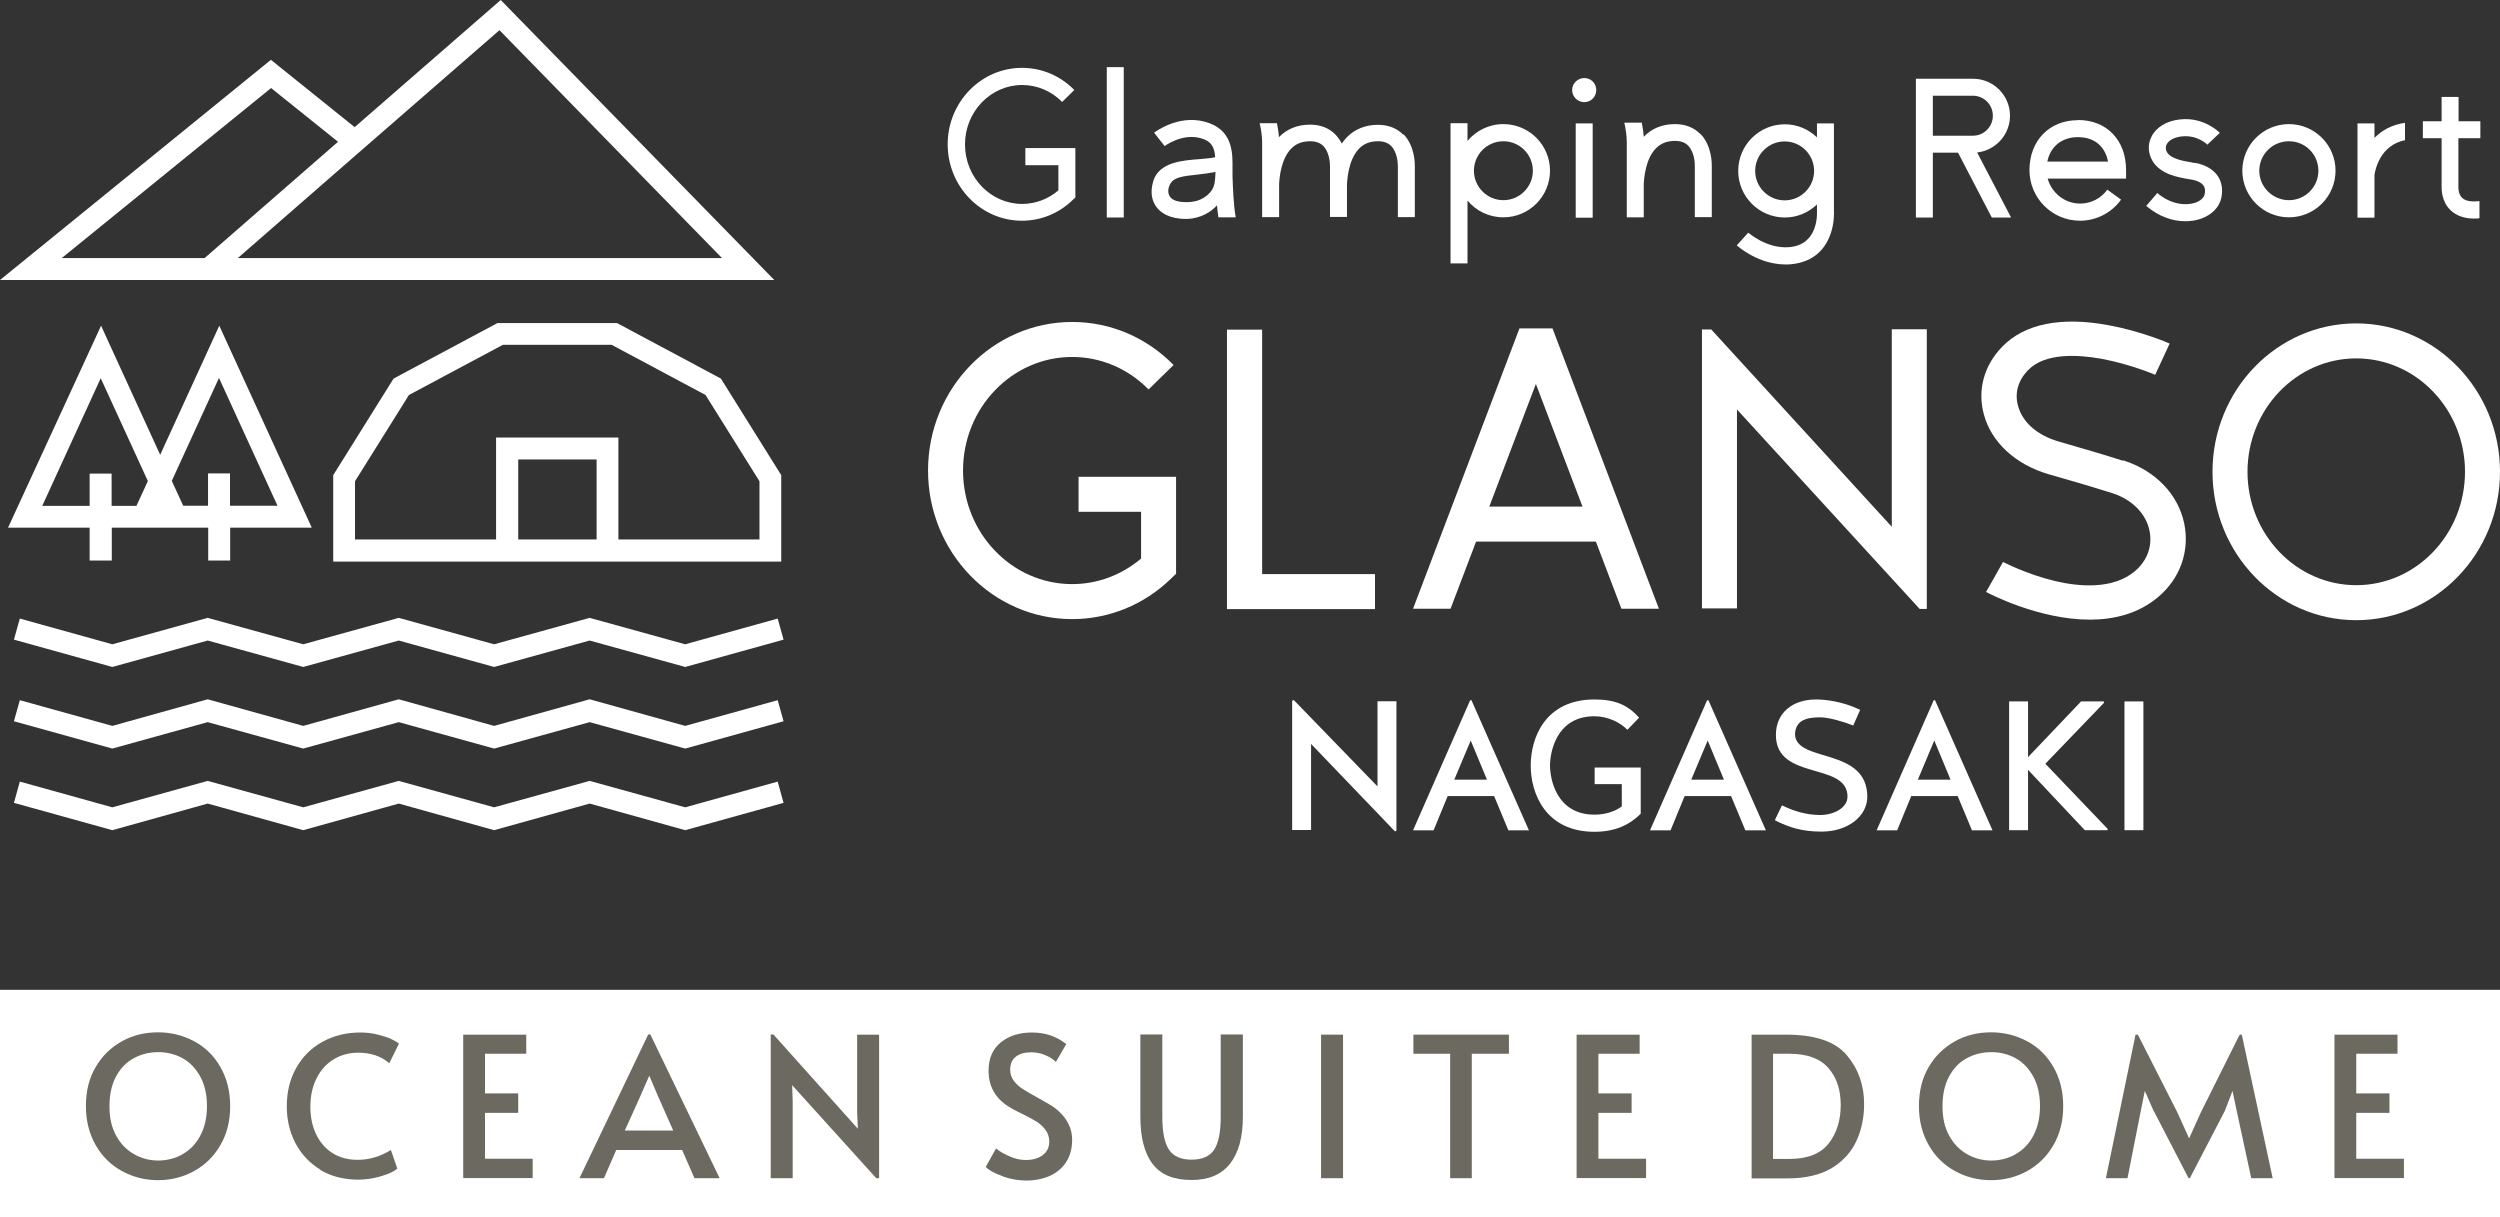 <?xml version="1.0" encoding="UTF-8"?>
<svg id="_レイヤー_2" data-name="レイヤー 2" xmlns="http://www.w3.org/2000/svg" viewBox="0 0 140 68.16">
  <rect x="0" y="0" width="140" height="68.16" fill="#333333" stroke="none"/>
  <defs>
    <style>
      .cls-1 {
        fill: #fff;
      }

      .cls-2 {
        fill: #6c6960;
      }
    </style>
  </defs>
  <g id="Design">
    <g>
      <path class="cls-1" d="m5.03,31.39h1.23v-1.84h5.4v1.84h1.23v-1.84h4.57l-5.18-11.31-3.31,7.23-3.31-7.23L.45,29.55h4.57v1.84Zm7.24-10.21l3.27,7.14h-2.66v-1.81h-1.23v1.81h-1.39l-.64-1.39,2.64-5.76Zm-9.9,7.14l3.27-7.14,2.64,5.76-.64,1.39h-1.39v-1.81h-1.23v1.81h-2.66Z"/>
      <polygon class="cls-1" points="38.37 36.08 33.02 34.6 27.67 36.08 22.33 34.6 16.98 36.08 11.63 34.6 6.29 36.08 1.11 34.64 .78 35.82 6.29 37.35 11.63 35.87 16.98 37.35 22.33 35.87 27.67 37.35 33.02 35.87 38.37 37.35 43.88 35.82 43.55 34.64 38.37 36.08"/>
      <polygon class="cls-1" points="38.37 40.65 33.02 39.16 27.67 40.65 22.33 39.16 16.98 40.65 11.63 39.16 6.29 40.65 1.11 39.21 .78 40.39 6.29 41.92 11.63 40.44 16.98 41.92 22.33 40.44 27.67 41.92 33.02 40.44 38.37 41.92 43.88 40.39 43.55 39.21 38.37 40.65"/>
      <polygon class="cls-1" points="38.37 45.21 33.02 43.73 27.67 45.21 22.33 43.73 16.98 45.21 11.63 43.73 6.29 45.21 1.11 43.77 .78 44.96 6.29 46.49 11.63 45 16.98 46.49 22.33 45 27.67 46.49 33.02 45 38.37 46.49 43.88 44.96 43.55 43.77 38.37 45.21"/>
      <path class="cls-1" d="m28.04,0l-8.18,7.12-4.69-3.77L0,15.68h43.36L28.04,0Zm12.41,14.45H13.32l6.57-5.73h0L27.97,1.69l12.47,12.77ZM15.18,4.93l3.75,3.01-7.47,6.51H3.46L15.18,4.93Z"/>
      <path class="cls-1" d="m34.56,18.09h-6.7l-5.82,3.11-3.38,5.41v4.84h25.09v-4.84l-3.38-5.41-5.82-3.11Zm-1.15,12.12h-4.39v-4.48h4.39v4.48Zm9.12,0h-7.9v-5.71h-6.85v5.71h-7.9v-3.26l3.02-4.83,5.26-2.81h6.09l5.26,2.81,3.02,4.83v3.26Z"/>
      <path class="cls-1" d="m77.14,39.27h1.06v7.25l-.08.04-4.69-4.89h-.01v4.81h-1.06v-7.24l.09-.04,4.69,4.84v-4.77Z"/>
      <path class="cls-1" d="m83.66,44.58h-2.59l-.79,1.92h-1.15l3.2-7.29h.07l3.22,7.29h-1.15l-.8-1.92Zm-2.21-.92h1.82l-.91-2.19-.92,2.19Z"/>
      <path class="cls-1" d="m89.3,43.91v-.93h2.58v2.59c-.62.62-1.43,1.01-2.59,1.01-2.75,0-3.57-2.16-3.57-3.71s.81-3.7,3.57-3.7c1.22,0,1.89.34,2.5,1.02l-.66.68c-.36-.39-1.08-.76-1.84-.76-2.17,0-2.49,2.07-2.49,2.76s.32,2.75,2.49,2.75c.58,0,1.12-.16,1.53-.46v-1.25h-1.51Z"/>
      <path class="cls-1" d="m96.93,44.58h-2.59l-.79,1.92h-1.15l3.2-7.29h.07l3.22,7.29h-1.15l-.8-1.92Zm-2.21-.92h1.82l-.91-2.19-.92,2.19Z"/>
      <path class="cls-1" d="m104.57,44.61c0,1.1-1.09,1.96-2.56,1.96-1.07,0-1.81-.22-2.62-.64l.4-.83c.64.31,1.35.54,2.13.54s1.54-.4,1.54-1.03c0-1.96-4.01-.87-4.01-3.45,0-1.25.94-1.99,2.25-1.99.42,0,1.4.07,2.47.58l-.39.88c-.48-.2-1.37-.46-1.84-.46-.76,0-1.37.15-1.42.92,0,1.66,4.05.71,4.05,3.54Z"/>
      <path class="cls-1" d="m109.62,44.58h-2.59l-.79,1.92h-1.15l3.2-7.29h.07l3.22,7.29h-1.15l-.8-1.92Zm-2.21-.92h1.82l-.91-2.19-.92,2.19Z"/>
      <path class="cls-1" d="m112.51,46.49v-7.21h1.06v3.12l2.97-3.12h1.27l.02.07-3.29,3.42,3.5,3.66-.03.06h-1.26l-3.18-3.38v3.38h-1.06Z"/>
      <path class="cls-1" d="m120.03,46.49h-1.06v-7.21h1.06v7.21Z"/>
      <path class="cls-1" d="m60.4,28.66h3.5v2.62c-1.09.92-2.44,1.43-3.86,1.43-3.37,0-6.11-2.85-6.11-6.36s2.74-6.36,6.11-6.36c1.61,0,3.13.65,4.28,1.82l1.4-1.37c-1.52-1.55-3.54-2.41-5.68-2.41-4.45,0-8.07,3.73-8.07,8.32s3.62,8.32,8.07,8.32c2.06,0,4.02-.8,5.52-2.25l.3-.29v-5.43h-5.46v1.96Z"/>
      <polygon class="cls-1" points="70.68 18.46 68.71 18.46 68.71 34.11 77 34.11 77 32.15 70.68 32.15 70.68 18.46"/>
      <path class="cls-1" d="m85.09,18.39l-5.96,15.7h2.1l1.43-3.76h6.71l1.43,3.76h2.1l-5.96-15.7h-1.83Zm-1.69,9.98l2.61-6.87,2.61,6.87h-5.22Z"/>
      <path class="cls-1" d="m131.95,18.11c-4.44,0-8.05,3.73-8.05,8.31s3.61,8.31,8.05,8.31,8.05-3.73,8.05-8.31-3.61-8.31-8.05-8.31Zm0,14.66c-3.36,0-6.09-2.85-6.09-6.35s2.73-6.35,6.09-6.35,6.09,2.85,6.09,6.35-2.73,6.35-6.09,6.35Z"/>
      <path class="cls-1" d="m118.88,25.8c-1.19-.38-1.93-.59-2.72-.82-.29-.08-.57-.17-.89-.26-1.19-.35-2.01-1.07-2.26-1.99-.2-.72,0-1.43.57-2.01.94-.96,2.74-.87,4.09-.63,1.62.3,3,.89,3.02.9l.81-1.75c-.06-.03-1.58-.69-3.43-1.03-2.64-.49-4.69-.08-5.93,1.19-1.04,1.06-1.42,2.45-1.04,3.82.42,1.55,1.77,2.79,3.6,3.33.32.09.61.18.9.26.78.22,1.51.44,2.67.8,1.11.35,1.9,1.14,2.1,2.1.18.86-.12,1.69-.82,2.28-1.23,1.03-3.11.87-4.46.55-1.61-.38-2.91-1.07-2.92-1.07l-.95,1.68c.17.09,2.95,1.55,5.81,1.55,1.34,0,2.7-.32,3.82-1.26,1.24-1.04,1.78-2.57,1.47-4.11-.34-1.65-1.62-2.98-3.42-3.55Z"/>
      <polygon class="cls-1" points="105.94 29.5 95.83 18.45 95.31 18.45 95.31 34.07 97.27 34.07 97.27 22.93 107.5 34.1 107.9 34.1 107.9 18.44 105.94 18.44 105.94 29.5"/>
      <path class="cls-1" d="m78.59,7.55c-.36-.37-.84-.56-1.43-.56-.7,0-1.29.24-1.74.7-.11.11-.2.23-.28.35-.09-.17-.2-.34-.35-.5-.36-.37-.84-.56-1.43-.56-.7,0-1.29.24-1.74.7,0,0,0,0,0,0-.02-.29-.07-.56-.11-.78h-.97c.06.24.14.68.14,1.07v2.32c0,.12,0,.2,0,.21h0s0,1.66,0,1.66h.95v-1.85c.02-.39.11-1.41.68-1.99.27-.28.62-.41,1.06-.41.32,0,.56.09.74.27.32.33.37.91.37,1.12v1.09s0,.08,0,.09v1.67h.95v-1.69s0,0,0,0v-.03c0-.22.04-1.45.68-2.11.27-.28.62-.41,1.06-.41.32,0,.56.09.74.27.32.33.37.91.37,1.12v2.86h.95v-2.84c0-.11.02-1.12-.63-1.8Z"/>
      <path class="cls-1" d="m57.42,9.25h1.85v1.41c-.57.49-1.29.76-2.03.76-1.76,0-3.2-1.49-3.2-3.33s1.44-3.33,3.2-3.33c.84,0,1.64.34,2.24.95l.68-.67c-.78-.8-1.82-1.24-2.93-1.24-2.29,0-4.16,1.92-4.16,4.28s1.86,4.28,4.16,4.28c1.06,0,2.07-.41,2.84-1.16l.15-.14v-2.77h-2.8v.95Z"/>
      <rect class="cls-1" x="61.98" y="3.76" width=".95" height="8.42"/>
      <path class="cls-1" d="m69.02,9.46c.01-.89.04-2.23-1.57-2.65-1.5-.39-2.76.58-2.82.62l.59.75s.95-.72,1.99-.45c.63.16.8.51.84,1.07-.18.06-.58.08-.86.11-.97.07-2.29.17-2.61,1.24-.21.71-.02,1.17.18,1.44.23.31.7.67,1.66.67.43,0,1.16-.14,1.73-.76.02.24.05.46.08.67h.97c-.13-.69-.16-1.76-.18-2.32,0-.13,0-.26,0-.4Zm-2.6,1.86c-.43,0-.76-.1-.89-.29-.13-.17-.13-.41-.06-.59.15-.39.38-.54,1.39-.64.49-.05.95-.12,1.21-.17h0c-.03.48-.02.82-.3,1.14-.45.51-1.01.55-1.34.55Z"/>
      <rect class="cls-1" x="88.24" y="6.91" width=".95" height="5.28"/>
      <path class="cls-1" d="m102.7,6.91h-.95v.78c-.47-.45-1.1-.73-1.8-.73-1.44,0-2.61,1.17-2.61,2.61s1.17,2.61,2.61,2.61c.7,0,1.33-.28,1.8-.73v.37c0,.08.12,1.88-1.55,2.02-1.26.11-2.29-.81-2.3-.81l-.64.71c.05.05,1.2,1.07,2.73,1.07.1,0,.19,0,.29-.01,1.37-.12,1.96-.96,2.21-1.64.24-.64.22-1.25.21-1.38v-4.86Zm-2.76,4.31c-.91,0-1.65-.74-1.65-1.65s.74-1.65,1.65-1.65,1.65.74,1.65,1.65-.74,1.65-1.65,1.65Z"/>
      <path class="cls-1" d="m84.19,6.95c-.81,0-1.53.37-2.01.94v-.99h-.95v7.85h.95v-3.52c.48.58,1.2.94,2.01.94,1.44,0,2.61-1.17,2.61-2.61s-1.17-2.61-2.61-2.61Zm0,4.26c-.91,0-1.65-.74-1.65-1.65s.74-1.65,1.65-1.65,1.65.74,1.65,1.65-.74,1.65-1.65,1.65Z"/>
      <path class="cls-1" d="m128.18,6.95c-1.44,0-2.61,1.17-2.61,2.61s1.17,2.61,2.61,2.61,2.61-1.17,2.61-2.61-1.17-2.61-2.61-2.61Zm0,4.26c-.91,0-1.66-.74-1.66-1.65s.74-1.65,1.66-1.65,1.65.74,1.65,1.65-.74,1.65-1.65,1.65Z"/>
      <path class="cls-1" d="m95.23,7.52c-.36-.38-.85-.57-1.43-.57-.71,0-1.3.24-1.75.71,0,0,0,0,0,0-.02-.29-.07-.57-.11-.79h-.98c.06.25.14.68.14,1.08v4.22h.95v-1.86c.02-.39.11-1.42.68-2,.27-.28.62-.42,1.07-.42.32,0,.57.09.74.27.32.33.38.92.37,1.13v2.87h.95v-2.86c0-.11.02-1.13-.64-1.81Z"/>
      <path class="cls-1" d="m88.72,4.37c-.37,0-.68.3-.68.67s.3.68.68.68.67-.3.67-.68-.3-.67-.67-.67Z"/>
      <path class="cls-1" d="m112.56,6.48c0-1.14-.93-2.07-2.07-2.07h-3.2v7.77h.95v-3.63h1.41l1.89,3.63h1.08l-1.9-3.64c1.03-.12,1.84-.99,1.84-2.06Zm-4.32-1.12h2.24c.62,0,1.12.5,1.12,1.12s-.5,1.12-1.12,1.12h-2.24v-2.24Z"/>
      <path class="cls-1" d="m116.36,6.73c-1.6,0-2.71,1.15-2.71,2.8,0,1.56,1.27,2.83,2.83,2.83.91,0,1.77-.44,2.3-1.18l-.77-.56c-.35.49-.92.78-1.52.78-.87,0-1.6-.6-1.82-1.4h4.39v-.48c0-1.67-1.08-2.8-2.69-2.8Zm-1.71,2.32c.17-.84.81-1.37,1.71-1.37,1.05,0,1.55.64,1.69,1.37h-3.41Z"/>
      <path class="cls-1" d="m132.97,7.72v-.81h-.95v2.83s0,.01,0,.02h0v2.43h.95v-2.39c.04-.28.31-1.67,1.71-1.95v-.97c-.75.1-1.3.43-1.71.84Z"/>
      <path class="cls-1" d="m122.91,9.13c-.06-.01-.13-.02-.2-.04-.43-.07-1.14-.19-1.36-.57-.08-.14-.09-.29-.02-.43.12-.24.43-.4.84-.45.88-.1,1.42.44,1.44.46l.35-.33.35-.33s-.87-.91-2.24-.75c-.75.08-1.33.44-1.59.97-.22.43-.19.92.06,1.35.45.76,1.44.92,2.02,1.02.07.01.13.02.18.03.84.16.76.61.72.82-.04.19-.23.37-.52.47-.49.17-1.35.13-2.13-.54l-.62.72c.73.63,1.52.86,2.19.86.32,0,.62-.05.87-.14.62-.22,1.04-.65,1.15-1.19.19-1-.36-1.72-1.47-1.94Z"/>
      <path class="cls-1" d="m137.68,7.74h1.22v-.95h-1.22v-1.36s-.95,0-.95,0v1.36h-1.05v.95h1.05v2.68c0,.16-.02.86.51,1.36.32.3.76.46,1.3.46.1,0,.21,0,.31-.02v-.96c-.31.04-.73.04-.96-.17-.24-.22-.22-.61-.22-.61v-2.73Z"/>
    </g>
    <g>
      <rect class="cls-1" y="55.43" width="140" height="12.73"/>
      <g>
        <path class="cls-2" d="m6.83,65.58c-.62-.34-1.11-.82-1.47-1.45-.36-.63-.55-1.36-.55-2.19s.18-1.57.55-2.19c.36-.62.86-1.1,1.47-1.44s1.29-.5,2.02-.5,1.4.17,2.02.5,1.11.81,1.47,1.44c.36.62.55,1.36.55,2.19s-.18,1.56-.55,2.19c-.36.63-.86,1.11-1.47,1.45-.62.34-1.29.51-2.02.51s-1.4-.17-2.02-.51Zm3.4-.95c.42-.24.75-.58.99-1.04.24-.46.37-1,.37-1.64s-.12-1.19-.37-1.65-.57-.8-.98-1.03c-.41-.23-.87-.35-1.38-.35s-.97.12-1.39.35-.74.58-.98,1.03-.36,1-.36,1.65.12,1.18.37,1.64c.25.46.58.8,1,1.04.42.24.87.36,1.36.36s.96-.12,1.38-.36Z"/>
        <path class="cls-2" d="m17.94,65.5c-.61-.37-1.07-.87-1.4-1.49-.32-.62-.48-1.31-.48-2.06,0-.79.17-1.51.52-2.13.35-.63.83-1.12,1.46-1.47s1.34-.53,2.13-.53c.36,0,.69.04,1,.12.31.08.57.16.77.26.2.1.34.18.4.25l-.54,1.09c-.45-.39-1.03-.59-1.74-.59-.5,0-.96.12-1.37.37-.41.25-.73.6-.96,1.06-.23.46-.35.99-.35,1.6,0,.55.1,1.06.31,1.51.21.45.51.81.91,1.07s.88.39,1.43.39c.64,0,1.26-.18,1.86-.55l.36,1.04c-.16.15-.45.29-.88.42s-.86.2-1.3.2c-.83,0-1.55-.19-2.16-.56Z"/>
        <path class="cls-2" d="m25.95,57.94h3.52v1.07h-2.31v2.22h1.86v1.09h-1.86v2.57h2.67v1.08h-3.89v-8.04Z"/>
        <path class="cls-2" d="m36.42,57.93l3.88,8.05h-1.41l-.69-1.58h-3.69l-.69,1.58h-1.37l3.85-8.05h.12Zm-.55,3.43l-.88,1.95h2.71l-.86-1.94-.47-1.11h-.02l-.48,1.1Z"/>
        <path class="cls-2" d="m44.36,60.77l.03.88v4.33h-1.23v-8.05h.15l4.73,5.28-.04-.92v-4.35h1.23v8.04h-.16l-4.71-5.21Z"/>
        <path class="cls-2" d="m56.13,65.86c-.43-.15-.74-.32-.93-.51l.58-1.04c.15.14.39.28.72.43.32.15.64.22.94.22.39,0,.7-.09.95-.27.24-.18.37-.43.37-.76,0-.25-.07-.46-.2-.64-.13-.18-.29-.33-.48-.46-.19-.12-.46-.27-.81-.44-.42-.2-.7-.36-.85-.46-.71-.47-1.06-1.13-1.06-1.97,0-.69.23-1.22.69-1.59.46-.37,1.04-.55,1.74-.55.75,0,1.39.22,1.92.65l-.58,1c-.14-.15-.33-.27-.59-.38-.25-.11-.52-.16-.8-.16-.37,0-.65.08-.86.25s-.31.41-.31.73c0,.23.07.43.2.61s.3.33.5.46c.2.13.47.29.82.48.33.18.58.33.75.43.18.11.34.23.49.38.21.19.38.42.51.68.13.26.2.55.2.87,0,.49-.11.9-.33,1.25-.22.34-.53.6-.92.78-.39.17-.83.26-1.33.26-.44,0-.87-.08-1.3-.23Z"/>
        <path class="cls-2" d="m64.54,65.18c-.45-.61-.68-1.48-.68-2.64v-4.61h1.23v4.63c0,.85.13,1.46.38,1.83s.67.55,1.26.55,1-.18,1.25-.54c.25-.36.38-.98.38-1.84v-4.63h1.24v4.61c0,1.15-.24,2.02-.72,2.63-.48.61-1.2.91-2.15.91-1.01,0-1.74-.3-2.19-.91Z"/>
        <path class="cls-2" d="m73.98,57.94h1.23v8.04h-1.23v-8.04Z"/>
        <path class="cls-2" d="m81.21,59.01h-2.06v-1.07h5.35v1.07h-2.08v6.97h-1.21v-6.97Z"/>
        <path class="cls-2" d="m88.3,57.94h3.52v1.07h-2.31v2.22h1.86v1.09h-1.86v2.57h2.67v1.08h-3.89v-8.04Z"/>
        <path class="cls-2" d="m98.08,57.94h1.94c1.62,0,2.75.38,3.4,1.15.65.77.97,1.68.97,2.74,0,.74-.14,1.42-.42,2.04-.28.62-.73,1.13-1.37,1.53-.64.39-1.48.59-2.51.59h-2v-8.04Zm2.13,6.96c1.01,0,1.74-.29,2.19-.86s.68-1.29.68-2.16-.23-1.54-.69-2.07c-.46-.53-1.19-.8-2.19-.8h-.91v5.89h.91Z"/>
        <path class="cls-2" d="m109.48,65.58c-.62-.34-1.11-.82-1.47-1.45-.36-.63-.55-1.36-.55-2.19s.18-1.57.55-2.19c.36-.62.86-1.1,1.47-1.44s1.29-.5,2.02-.5,1.4.17,2.02.5,1.11.81,1.47,1.44c.36.62.55,1.36.55,2.19s-.18,1.56-.55,2.19c-.36.63-.86,1.11-1.47,1.45-.62.34-1.29.51-2.02.51s-1.4-.17-2.02-.51Zm3.4-.95c.42-.24.75-.58.99-1.04.24-.46.37-1,.37-1.64s-.12-1.19-.37-1.65-.57-.8-.98-1.03c-.41-.23-.87-.35-1.38-.35s-.97.12-1.39.35-.74.58-.98,1.03-.36,1-.36,1.65.12,1.18.37,1.64c.25.46.58.8,1,1.04.42.24.87.36,1.36.36s.96-.12,1.38-.36Z"/>
        <path class="cls-2" d="m120.61,62.23l-.5-1.14-.23,1.14-.74,3.75h-1.21l1.66-8.04h.13l2.21,4.35.66,1.46.66-1.46,2.17-4.35h.12l1.73,8.04h-1.2l-.81-3.75-.24-1.14-.44,1.14-1.95,3.75h-.07l-1.94-3.75Z"/>
        <path class="cls-2" d="m130.74,57.94h3.52v1.07h-2.31v2.22h1.86v1.09h-1.86v2.57h2.67v1.08h-3.89v-8.04Z"/>
      </g>
    </g>
  </g>
</svg>